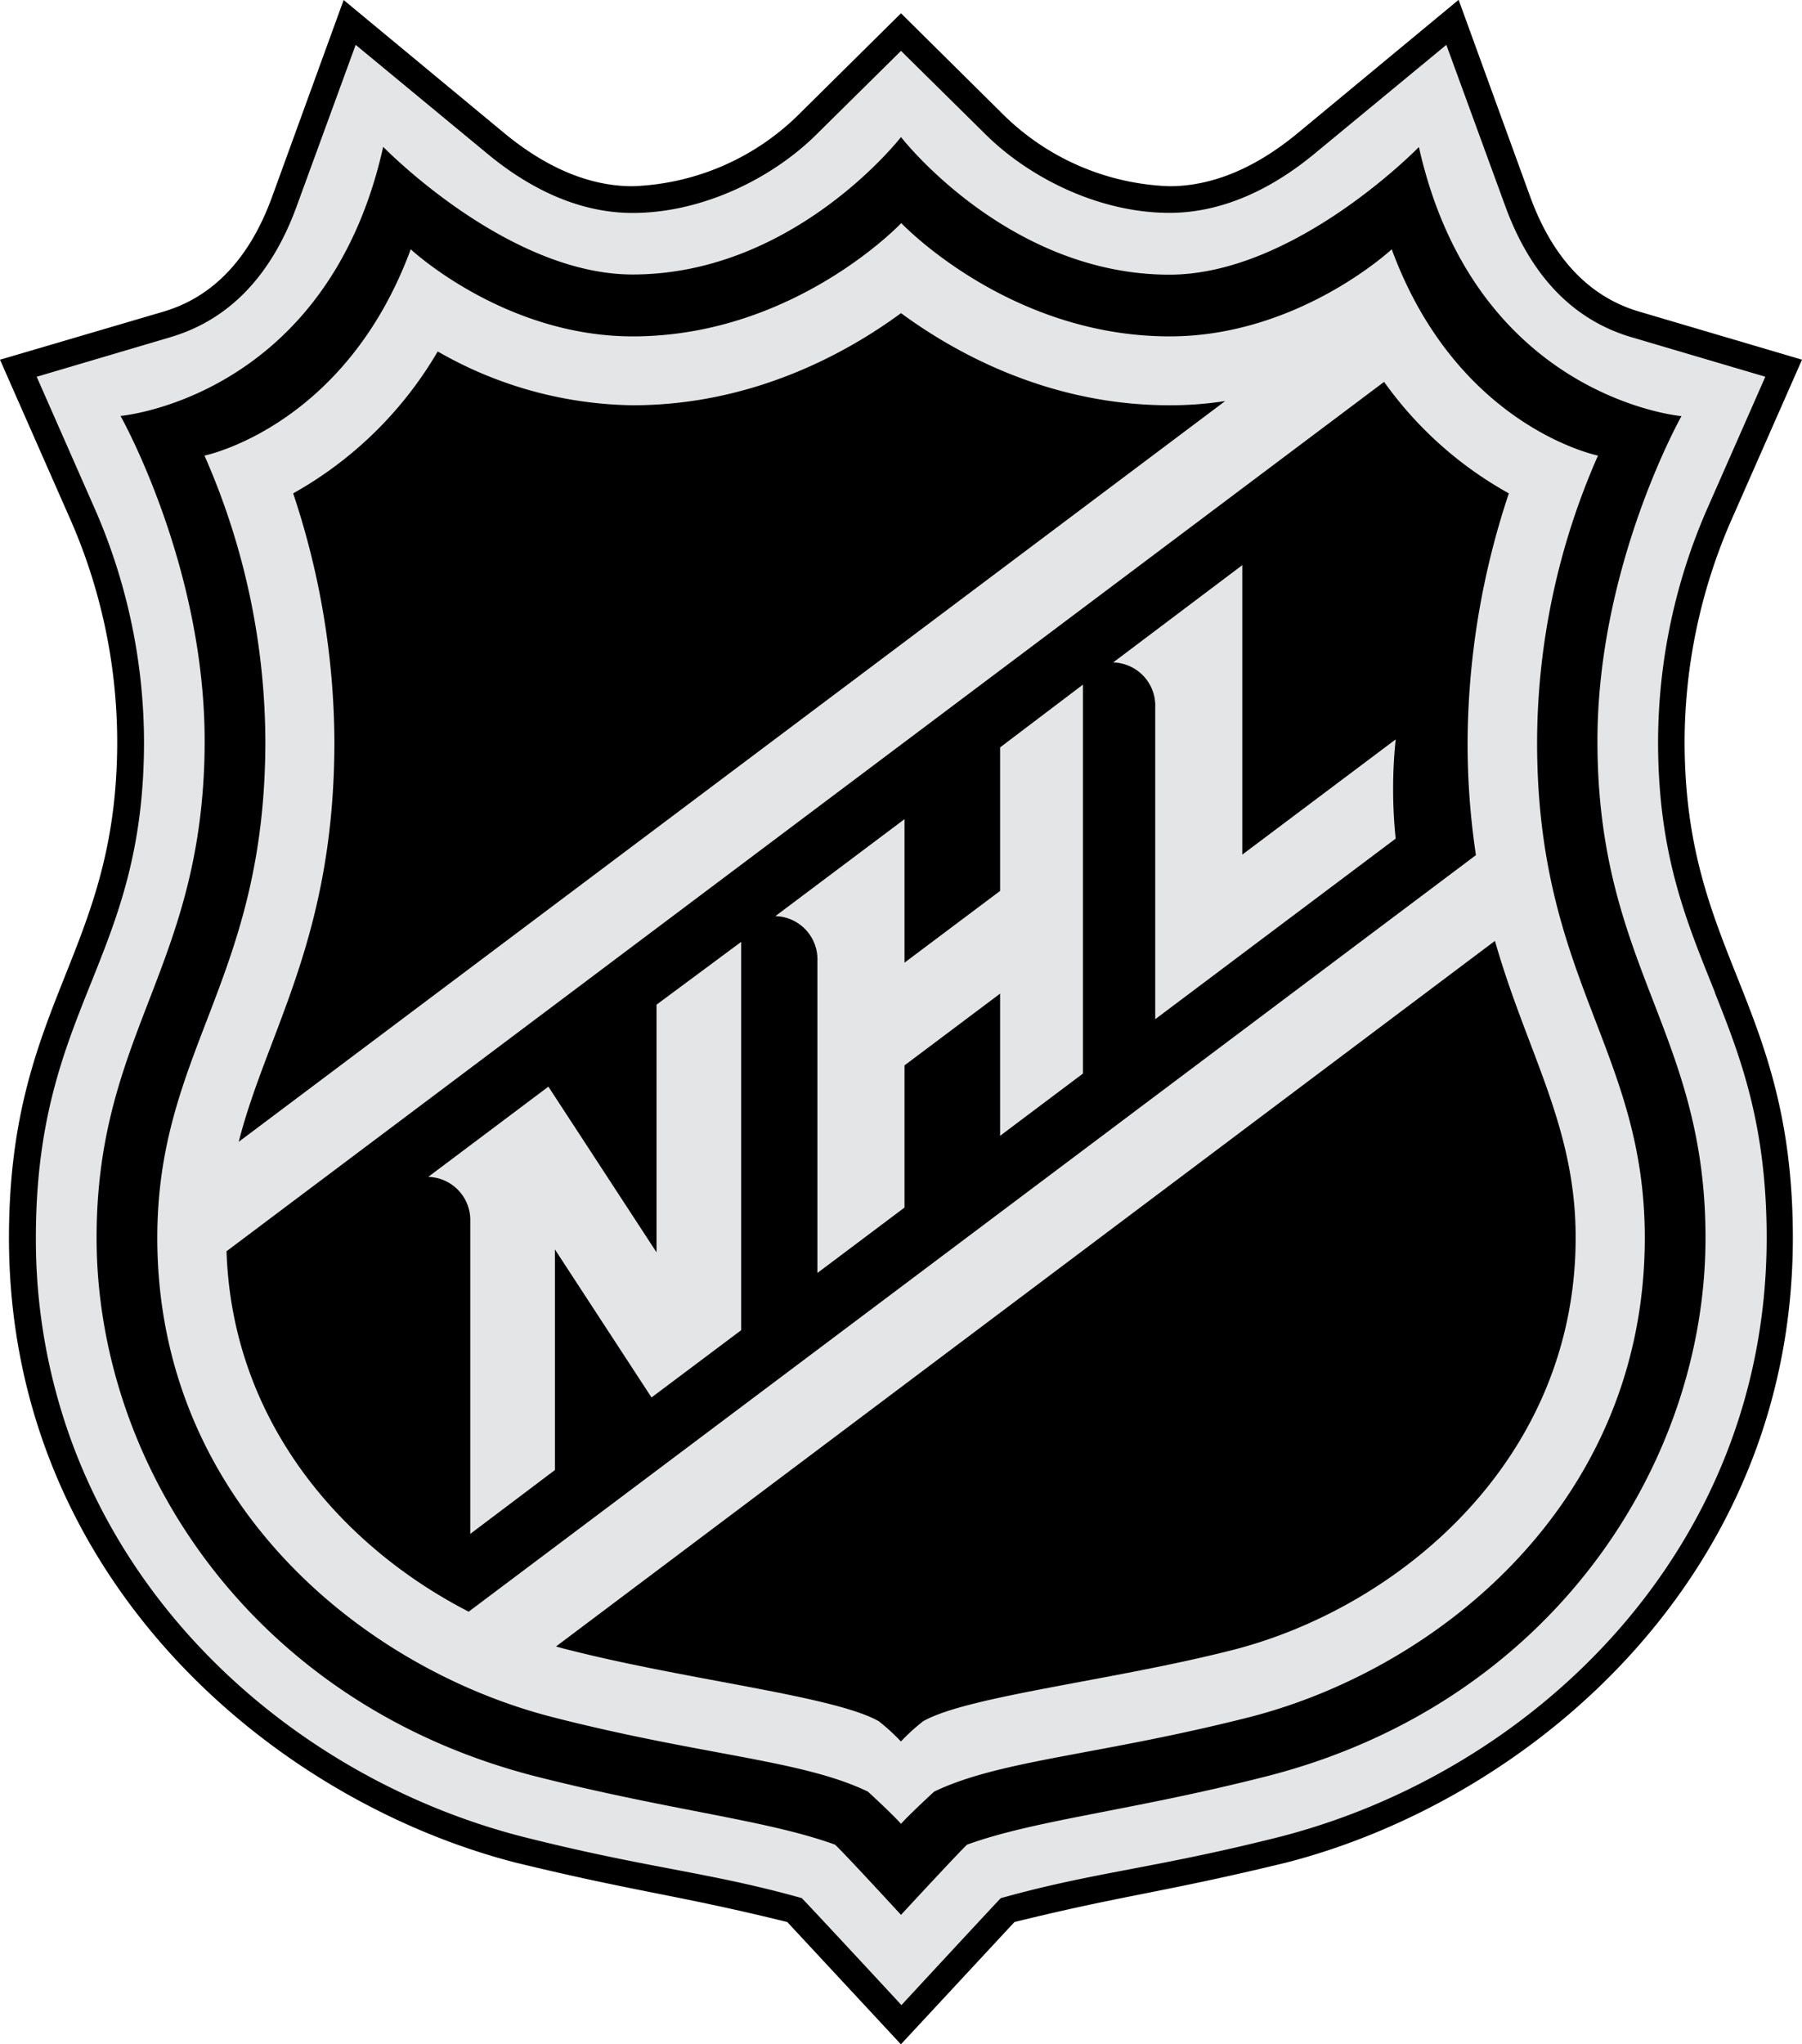 <svg xmlns="http://www.w3.org/2000/svg" viewBox="0 0 200.94 227.89"><defs><style>.cls-1{fill:#e4e5e6;}</style></defs><g id="Layer_2" data-name="Layer 2"><g id="NHL"><path id="bg" class="cls-1" d="M191.76,109.21c-3-7.51-5.84-14.59-5.85-26.55a63.88,63.88,0,0,1,5.54-25.86l6.34-14.41.46-1L197.16,41l-14.93-4.4c-6.17-1.82-10.68-6.52-13.41-14l-6.58-18-.48-1.33-1.1.91L146,16.35c-5.11,4.24-10.34,6.38-15.56,6.38-8.3,0-15.66-4.35-19.78-8.43L101.2,5l-.7-.69L99.8,5,90.35,14.3c-4.12,4.08-11.48,8.43-19.78,8.43-5.22,0-10.46-2.14-15.57-6.38L40.33,4.21,39.24,3.3l-.49,1.33-6.58,18c-2.72,7.45-7.23,12.15-13.41,14L3.83,41l-1.08.32.45,1L9.55,56.81a63.8,63.8,0,0,1,5.53,25.86c0,12-2.84,19-5.85,26.55S3,124.72,3,138a66.82,66.82,0,0,0,3.8,22.36C14.55,182.2,34.18,199.58,58,205.72c6.94,1.75,12.13,2.74,16.71,3.61,4.81.92,9,1.72,14.16,3.16,1.88,2,10.78,11.61,10.88,11.71l.73.79.74-.79c.09-.1,9-9.72,10.87-11.71,5.19-1.44,9.35-2.24,14.16-3.15,4.58-.88,9.77-1.87,16.71-3.62a76.55,76.55,0,0,0,38.32-23.48A66.37,66.37,0,0,0,198,138c0-12.21-2.62-19.76-5.78-27.68Z"/><path id="shield" d="M193.23,57.6l7.71-17.5-18.18-5.37c-5.53-1.63-9.61-5.93-12.11-12.75l-8-22L144.71,14.84c-4.75,3.93-9.57,5.92-14.31,5.92A27.74,27.74,0,0,1,112,12.9L100.47,1.48,88.93,12.9a27.7,27.7,0,0,1-18.39,7.86c-4.75,0-9.56-2-14.31-5.92L38.32,0l-8,22c-2.5,6.83-6.57,11.12-12.12,12.75L0,40.1,7.71,57.6a61.82,61.82,0,0,1,5.36,25.06C13.07,106.33,1,111.71,1,138c0,37.86,29.28,62.63,56.48,69.64,13.75,3.34,17.9,3.57,30.31,6.63l12.67,13.63,12.66-13.63c12.42-3.06,16.57-3.29,30.32-6.63,27.2-7,56.48-31.78,56.48-69.64,0-26.28-12.07-31.66-12.07-55.33A61.83,61.83,0,0,1,193.23,57.6Zm-2,53.08C194.16,118,197,125.54,197,138c0,34.58-25.75,59.42-54.25,66.76-14.1,3.56-20.66,3.91-31.16,6.85-1.37,1.44-11.07,11.92-11.07,11.92S90.77,213,89.4,211.6c-10.5-2.94-17.06-3.29-31.16-6.85C36.23,199.09,15.86,183,7.73,160A65.6,65.6,0,0,1,4,138c0-25.83,12.06-30.72,12.06-55.32A65.13,65.13,0,0,0,10.43,56.4L4.09,42,19,37.59C25.51,35.67,30.25,30.76,33.08,23L39.66,5,54.34,17.13c4.82,4,10.34,6.61,16.2,6.61,7.85,0,15.63-3.92,20.48-8.73l9.45-9.34L109.92,15c4.86,4.81,12.63,8.73,20.48,8.73,5.86,0,11.38-2.62,16.2-6.61L161.28,5l6.58,18c2.84,7.76,7.56,12.67,14.06,14.59L196.85,42,190.51,56.4a65.13,65.13,0,0,0-5.62,26.27C184.89,95.41,188.13,102.86,191.25,110.68Z"/><path id="shield-2" data-name="shield" d="M187.5,46.39s-23-2-29.28-30c0,0-13.81,14.23-27.82,14.23-18.05,0-29.93-15.34-29.93-15.34S88.59,30.6,70.54,30.6c-14,0-27.81-14.23-27.81-14.23-6.25,28-29.29,30-29.29,30S22.82,63,22.82,82.61a70,70,0,0,1-.36,7.19c-2,19.62-11.69,27.48-11.69,48.19,0,25.39,17.4,52.06,49.16,60.09,15.09,3.81,25.51,4.79,33.18,7.56,1,.91,7.36,7.83,7.36,7.83s6.39-6.92,7.37-7.83c7.67-2.77,18.08-3.74,33.17-7.56,31.77-8,49.17-34.69,49.17-60.09,0-23.06-12.05-30.19-12.05-55.38C178.13,63,187.5,46.39,187.5,46.39ZM183.41,138c0,29.35-22.88,48-44.09,53.43-16.79,4.26-27.77,4.75-35.15,8.3,0,0-2.68,2.46-3.7,3.59-1-1.13-3.69-3.59-3.69-3.59-7.38-3.55-18.36-4-35.15-8.3C40.42,186,17.54,167.34,17.54,138c0-21,12.05-28.71,12.05-55.38A79.63,79.63,0,0,0,22.8,50.79s15.68-3.17,23-23c0,0,10.4,9.71,24.76,9.71,18,0,29.94-12.63,29.94-12.63s11.94,12.63,29.93,12.63c14.35,0,24.76-9.71,24.76-9.71,7.3,19.84,23,23,23,23a79.63,79.63,0,0,0-6.79,31.82C171.35,109.28,183.41,117,183.41,138Z"/><path id="shield-3" data-name="shield" d="M130.4,45.18c-13.43,0-23.93-5.86-29.93-10.27-6,4.41-16.5,10.27-29.93,10.27a44.77,44.77,0,0,1-21.73-6A42.93,42.93,0,0,1,32.69,55a88.48,88.48,0,0,1,4.6,27.62c0,22-7.5,32.24-10.67,44.67l110-82.58A39.83,39.83,0,0,1,130.4,45.18Z"/><path id="shield-4" data-name="shield" d="M163.65,82.61A88.77,88.77,0,0,1,168.25,55a42.16,42.16,0,0,1-13.91-12.43L25.26,139.49c.62,19.07,12.94,32.95,27,40.18L164.58,95.33A83.59,83.59,0,0,1,163.65,82.61Zm-81,65.68-10,7.5-10.77-16.5v24.59L52.44,171V136.2a4.82,4.82,0,0,0-4.69-5l13.4-10.06,12.06,18.47V112L82.65,105v43.34Zm38.11-28.61-9.24,6.94V110.77l-10.66,8v15.85l-9.71,7.29V107.13a4.82,4.82,0,0,0-4.69-5l14.4-10.81v16l10.66-8v-16l9.24-7v43.35Zm34.87-26.19-26.81,20.13V78.85a4.82,4.82,0,0,0-4.69-5L138.53,63V95.27l17.1-12.84A54,54,0,0,0,155.63,93.49Z"/><path id="shield-5" data-name="shield" d="M62,183.55c.5.14,1,.28,1.51.4,13.3,3.38,29.58,5.13,34.49,7.94a22.19,22.19,0,0,1,2.46,2.25,22.71,22.71,0,0,1,2.47-2.25c4.91-2.81,21.19-4.55,34.49-7.94,18.43-4.69,38.28-21.06,38.28-46,0-12.42-5.44-20.59-9-33.06Z"/></g></g></svg>